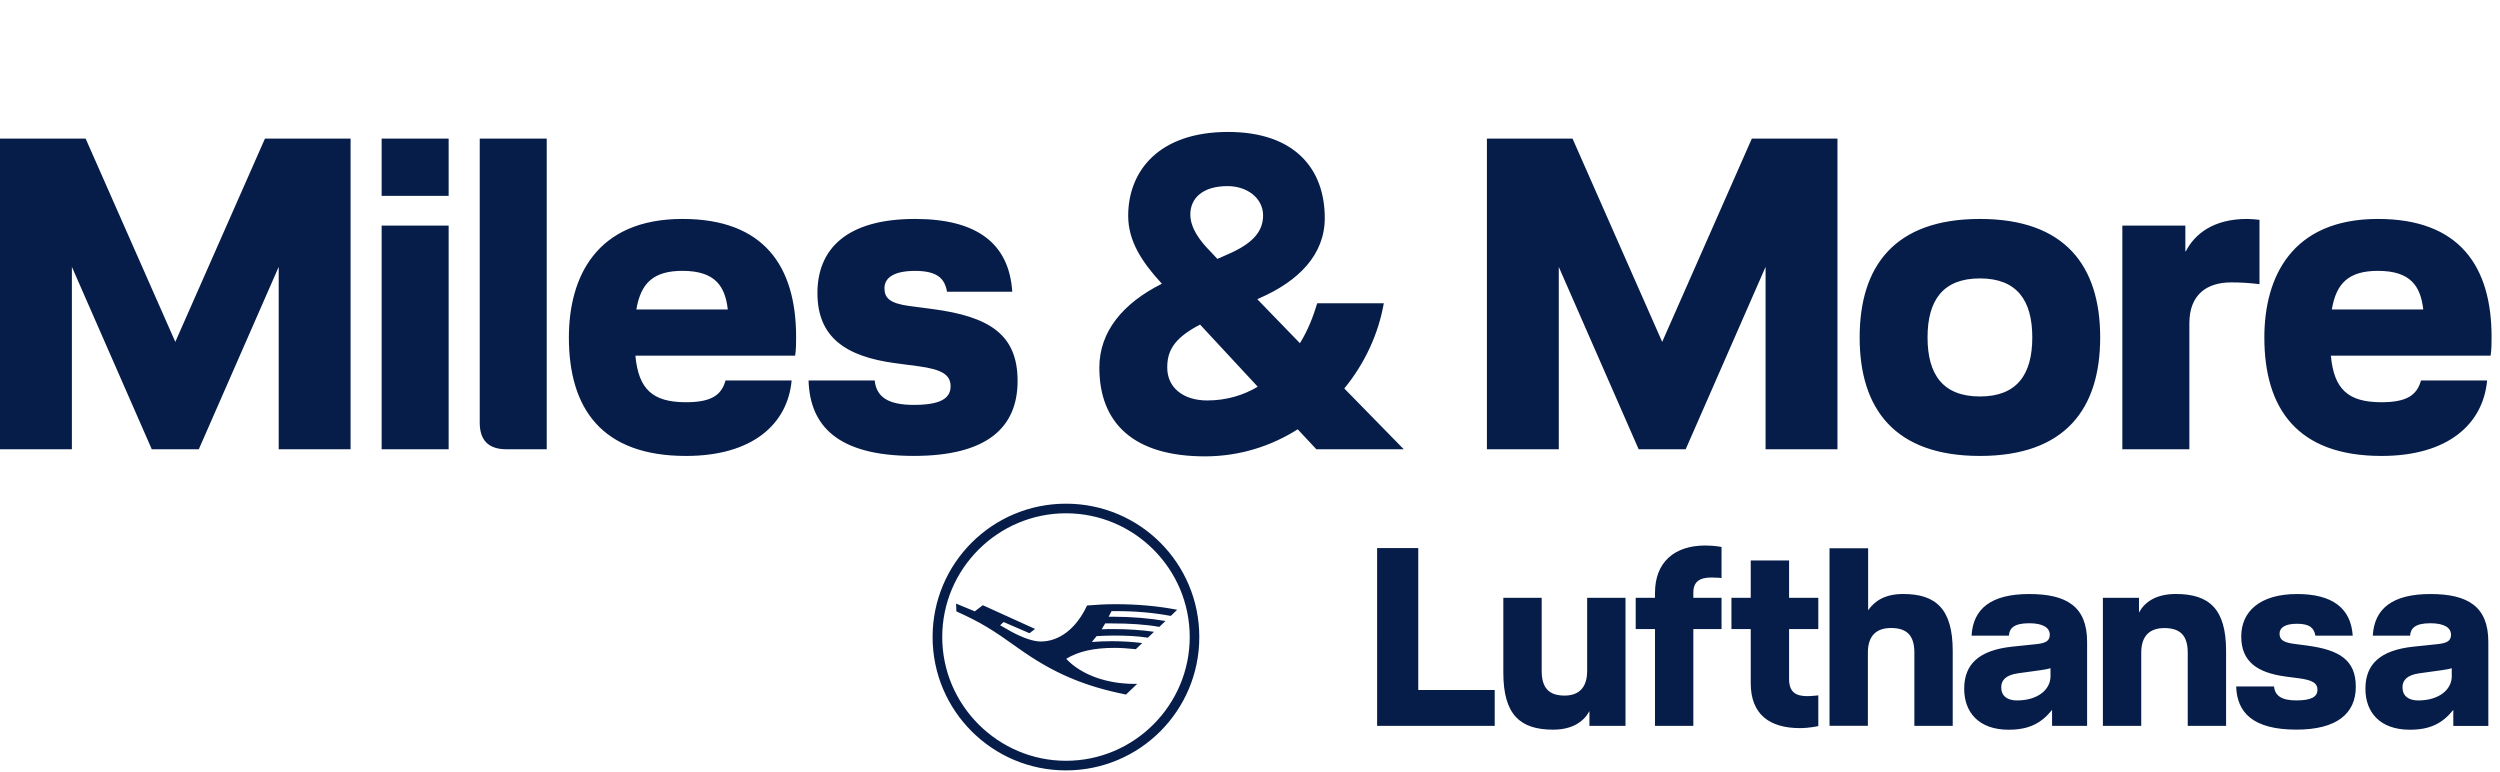 <?xml version="1.0" encoding="utf-8"?>
<!-- Generator: Adobe Illustrator 22.0.1, SVG Export Plug-In . SVG Version: 6.00 Build 0)  -->
<svg version="1.1" id="Ebene_1" xmlns="http://www.w3.org/2000/svg" xmlns:xlink="http://www.w3.org/1999/xlink" x="0px" y="0px"
	 viewBox="0 0 77.762 24" style="enable-background:new 0 0 77.762 24;" xml:space="preserve">
<style type="text/css">
	.st0{fill:#071D49;}
</style>
<path class="st0" d="M72.531,9.626c0.138-0.828,0.538-1.201,1.436-1.201c1.021,0,1.325,0.483,1.408,1.201H72.531z M77.5,10.482
	c0-2.209-1.008-3.672-3.534-3.672c-2.692,0-3.534,1.822-3.534,3.686c0,2.209,1.021,3.686,3.644,3.686
	c2.071,0,3.161-0.994,3.285-2.347h-2.057c-0.124,0.456-0.442,0.676-1.229,0.676c-1.035,0-1.477-0.4-1.574-1.449h4.969
	C77.5,10.869,77.5,10.648,77.5,10.482 M70.281,8.839V6.838c-0.083-0.014-0.304-0.028-0.387-0.028c-1.049,0-1.629,0.469-1.905,1.008
	h-0.014V7.017h-1.96v6.957H68.1v-3.92c0-0.897,0.552-1.27,1.298-1.27C69.673,8.784,69.963,8.798,70.281,8.839 M59.956,10.496
	c0-1.16,0.483-1.836,1.629-1.836c1.146,0,1.629,0.676,1.629,1.836c0,1.16-0.483,1.836-1.629,1.836
	C60.439,12.332,59.956,11.655,59.956,10.496 M57.844,10.496c0,2.222,1.09,3.686,3.741,3.686c2.65,0,3.741-1.463,3.741-3.686
	s-1.09-3.686-3.741-3.686C58.934,6.81,57.844,8.273,57.844,10.496 M48.485,8.301l2.485,5.673h1.463l2.485-5.673v5.673h2.236V4.312
	h-2.664l-2.788,6.322l-2.788-6.322h-2.664v9.663h2.236V8.301z M37.549,12.456c-0.745,0-1.242-0.4-1.242-1.021
	c0-0.483,0.166-0.897,1.021-1.339l1.794,1.933C38.681,12.29,38.156,12.456,37.549,12.456 M38.184,5.789
	c0.607,0,1.104,0.373,1.104,0.911c0,0.497-0.317,0.87-1.077,1.201l-0.345,0.152L37.66,7.832c-0.345-0.345-0.635-0.745-0.635-1.16
	C37.025,6.162,37.411,5.789,38.184,5.789 M43.664,13.974l-1.85-1.891c0.635-0.773,1.063-1.698,1.229-2.65h-2.071
	c-0.124,0.414-0.29,0.842-0.538,1.242l-1.325-1.367l0.055-0.028c1.242-0.538,2.043-1.367,2.043-2.498
	c0-1.546-0.952-2.678-3.009-2.678c-2.153,0-3.106,1.215-3.106,2.609c0,0.787,0.428,1.436,1.035,2.098l0.014,0.014
	c-1.215,0.607-1.946,1.491-1.946,2.609c0,1.725,1.063,2.761,3.285,2.761c1.077,0,2.057-0.317,2.885-0.842l0.58,0.621H43.664z
	 M28.422,14.181c2.264,0,3.23-0.87,3.23-2.333c0-1.449-0.883-2.002-2.65-2.236L28.27,9.516c-0.594-0.083-0.759-0.248-0.759-0.552
	c0-0.304,0.262-0.538,0.952-0.538c0.704,0,0.925,0.248,0.994,0.649h2.029C31.39,7.569,30.382,6.81,28.463,6.81
	c-2.167,0-3.037,0.966-3.037,2.305c0,1.38,0.883,1.974,2.416,2.181l0.732,0.097c0.718,0.097,0.994,0.262,0.994,0.621
	c0,0.387-0.331,0.58-1.146,0.58c-0.801,0-1.16-0.248-1.215-0.759H25.15C25.192,13.229,26.034,14.181,28.422,14.181 M19.794,9.626
	c0.138-0.828,0.538-1.201,1.436-1.201c1.021,0,1.325,0.483,1.408,1.201H19.794z M24.763,10.482c0-2.209-1.008-3.672-3.534-3.672
	c-2.692,0-3.534,1.822-3.534,3.686c0,2.209,1.021,3.686,3.644,3.686c2.071,0,3.161-0.994,3.285-2.347h-2.057
	c-0.124,0.456-0.442,0.676-1.229,0.676c-1.035,0-1.477-0.4-1.574-1.449h4.969C24.763,10.869,24.763,10.648,24.763,10.482
	 M15.75,13.974h1.256V4.312h-2.084v8.834C14.922,13.698,15.198,13.974,15.75,13.974 M13.955,7.017h-2.084v6.957h2.084V7.017z
	 M13.955,4.312h-2.084v1.781h2.084V4.312z M2.236,8.301l2.485,5.673h1.463l2.485-5.673v5.673h2.236V4.312H8.241l-2.788,6.322
	L2.664,4.312H0v9.663h2.236V8.301z"/>
<path class="st0" d="M77.399,22.577v-2.615c0-1.098-0.64-1.485-1.801-1.485c-1.177,0-1.746,0.45-1.793,1.296h1.161
	c0.016-0.221,0.142-0.387,0.632-0.387c0.434,0,0.64,0.142,0.64,0.356c0,0.19-0.119,0.261-0.411,0.293l-0.758,0.079
	c-1.027,0.111-1.493,0.537-1.493,1.312c0,0.719,0.442,1.272,1.383,1.272c0.64,0,1.019-0.205,1.351-0.616v0.498H77.399L77.399,22.577
	z M76.262,21.029c0,0.434-0.411,0.758-1.043,0.758c-0.308,0-0.49-0.142-0.49-0.411c0-0.205,0.127-0.379,0.529-0.434l0.687-0.095
	c0.118-0.016,0.245-0.039,0.316-0.063V21.029L76.262,21.029z M70.905,19.71c0-0.174,0.15-0.308,0.546-0.308
	c0.403,0,0.529,0.142,0.569,0.371h1.161c-0.055-0.861-0.64-1.296-1.73-1.296c-1.177,0-1.738,0.561-1.738,1.319
	c0,0.79,0.506,1.13,1.383,1.248l0.419,0.055c0.411,0.055,0.569,0.15,0.569,0.355c0,0.221-0.19,0.332-0.656,0.332
	c-0.458,0-0.664-0.142-0.695-0.434h-1.177c0.024,0.798,0.506,1.343,1.872,1.343c1.256,0,1.849-0.498,1.849-1.335
	c0-0.829-0.506-1.145-1.517-1.28l-0.419-0.055C71,19.978,70.905,19.883,70.905,19.71L70.905,19.71z M68.049,22.577h1.193v-2.331
	c0-1.312-0.529-1.77-1.564-1.77c-0.64,0-0.979,0.269-1.145,0.577v-0.458H65.41v3.982h1.193v-2.275c0-0.529,0.269-0.766,0.719-0.766
	c0.498,0,0.727,0.237,0.727,0.766L68.049,22.577L68.049,22.577z M63.829,22.577h1.09v-2.615c0-1.098-0.64-1.485-1.801-1.485
	c-1.177,0-1.746,0.45-1.793,1.296h1.161c0.016-0.221,0.142-0.387,0.632-0.387c0.434,0,0.64,0.142,0.64,0.356
	c0,0.19-0.119,0.261-0.411,0.293l-0.758,0.079c-1.027,0.111-1.493,0.537-1.493,1.312c0,0.719,0.442,1.272,1.382,1.272
	c0.64,0,1.019-0.205,1.351-0.616L63.829,22.577L63.829,22.577z M63.781,21.029c0,0.434-0.411,0.758-1.043,0.758
	c-0.308,0-0.49-0.142-0.49-0.411c0-0.205,0.126-0.379,0.529-0.434l0.687-0.095c0.119-0.016,0.245-0.039,0.316-0.063
	C63.781,20.784,63.781,21.029,63.781,21.029z M59.546,22.577h1.193v-2.331c0-1.312-0.529-1.77-1.541-1.77
	c-0.561,0-0.885,0.213-1.09,0.506v-1.928h-1.201v5.522h1.193v-2.276c0-0.529,0.269-0.766,0.719-0.766
	c0.498,0,0.727,0.237,0.727,0.766L59.546,22.577L59.546,22.577z M55.989,22.648c0.293,0,0.569-0.063,0.569-0.063v-0.956
	c0,0-0.198,0.024-0.34,0.024c-0.348,0-0.569-0.111-0.569-0.537v-1.549h0.909v-0.972h-0.909v-1.161h-1.193v1.161h-0.6v0.972h0.6
	v1.683C54.456,22.214,55.033,22.648,55.989,22.648L55.989,22.648z M52.671,19.567h0.877v-0.972h-0.877v-0.158
	c0-0.348,0.198-0.474,0.569-0.474c0.142,0,0.308,0.016,0.308,0.016v-0.964c0,0-0.197-0.047-0.506-0.047
	c-0.956,0-1.564,0.513-1.564,1.477v0.15h-0.6v0.972h0.6v3.01h1.193L52.671,19.567L52.671,19.567z M49.439,22.577h1.122v-3.982
	h-1.193v2.275c0,0.529-0.269,0.766-0.703,0.766c-0.482,0-0.711-0.237-0.711-0.766v-2.275h-1.193v2.331
	c0,1.311,0.529,1.77,1.548,1.77c0.624,0,0.964-0.269,1.13-0.577L49.439,22.577L49.439,22.577z M42.835,22.577h3.658v-1.114h-2.378
	v-4.416h-1.28V22.577z M37.304,19.815c0-2.298-1.85-4.148-4.148-4.148c-2.29,0-4.148,1.85-4.148,4.148
	c0,2.29,1.858,4.148,4.148,4.148C35.454,23.963,37.304,22.105,37.304,19.815z M37.006,19.815c0,2.115-1.725,3.849-3.849,3.849
	c-2.115,0-3.849-1.734-3.849-3.849c0-2.124,1.734-3.849,3.849-3.849C35.28,15.966,37.006,17.691,37.006,19.815z M34.625,19.566
	c-0.091,0-0.207,0-0.357,0.008l0.108-0.183h0.174c0.622,0,1.087,0.033,1.51,0.108l0.191-0.183c-0.473-0.083-1.045-0.133-1.626-0.133
	h-0.141l0.091-0.174h0.158c0.606,0,1.153,0.05,1.684,0.149l0.199-0.191c-0.597-0.116-1.236-0.174-1.925-0.174
	c-0.294,0.001-0.587,0.015-0.879,0.041c-0.332,0.713-0.863,1.128-1.46,1.12c-0.232-0.009-0.523-0.108-0.896-0.307l-0.348-0.199
	l0.108-0.1l0.805,0.348l0.174-0.133l-1.626-0.738l-0.249,0.191l-0.581-0.241l0.008,0.241c0.78,0.357,1.103,0.556,1.925,1.145
	c1.07,0.763,2.024,1.178,3.351,1.443l0.348-0.332h-0.083c-0.879,0-1.667-0.29-2.124-0.78c0.382-0.232,0.854-0.34,1.51-0.34
	c0.174,0,0.423,0.016,0.655,0.041l0.199-0.191c-0.311-0.038-0.624-0.057-0.937-0.058c-0.21,0-0.421,0.008-0.63,0.025l0.149-0.183
	c0.177-0.01,0.354-0.016,0.531-0.017c0.44,0,0.73,0.017,1.062,0.066l0.191-0.183C35.546,19.599,35.065,19.566,34.625,19.566z"/>
</svg>
